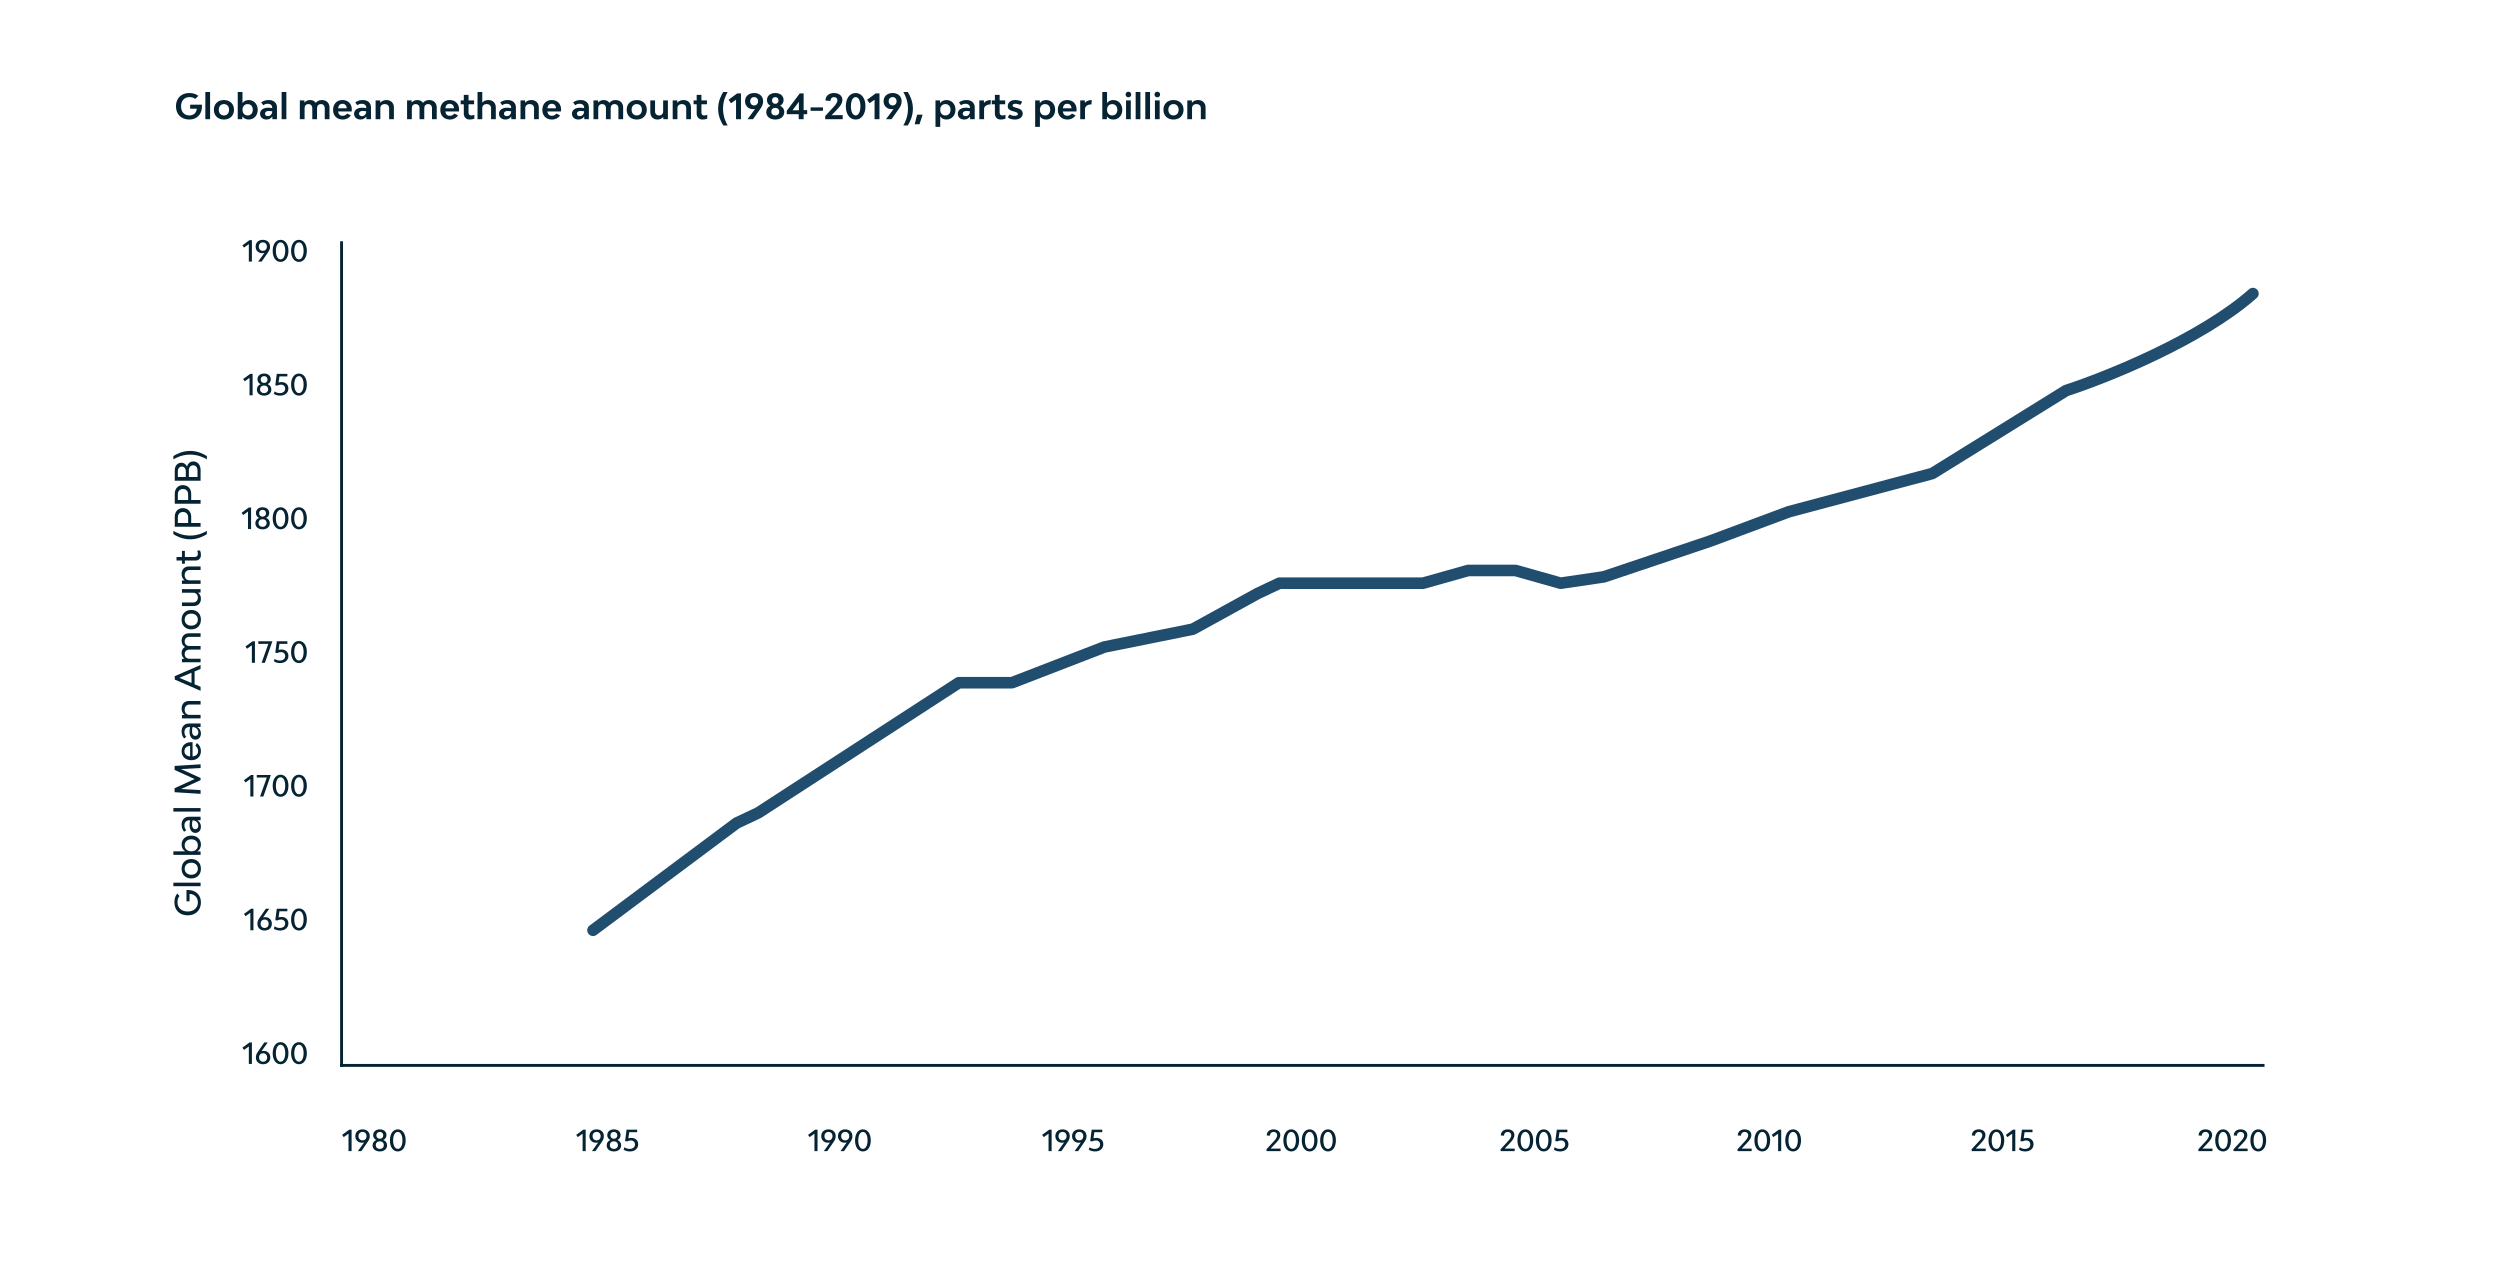 <svg width="860" height="440" viewBox="0 0 860 440" fill="none" xmlns="http://www.w3.org/2000/svg">
<rect x="0" y="0" width="860" height="440" fill="#808080" stroke="none"/>
<g clip-path="url(#clip0_1183_12594)">
<rect width="860" height="440" fill="white"/>
<path d="M64.152 306.167L64.152 310.067L65.208 310.067L65.208 307.487C66.936 307.595 68.064 308.711 68.064 310.415C68.064 312.299 66.66 313.559 64.56 313.559C62.46 313.559 61.056 312.299 61.056 310.415C61.056 309.503 61.272 308.771 61.752 308.219L60.948 307.379C60.288 308.219 60 309.203 60 310.427C60 313.115 61.824 314.879 64.56 314.879C67.296 314.879 69.12 313.103 69.12 310.427C69.12 307.811 67.32 306.155 64.56 306.155C64.428 306.155 64.284 306.155 64.152 306.167ZM69 304.863L69 303.639L59.64 303.639L59.64 304.863L69 304.863ZM69.12 298.841C69.12 296.849 67.788 295.505 65.796 295.505C63.804 295.505 62.472 296.849 62.472 298.841C62.472 300.845 63.804 302.189 65.796 302.189C67.788 302.189 69.12 300.845 69.12 298.841ZM68.064 298.841C68.064 300.089 67.152 300.917 65.796 300.917C64.44 300.917 63.528 300.089 63.528 298.841C63.528 297.605 64.44 296.777 65.796 296.777C67.152 296.777 68.064 297.605 68.064 298.841ZM62.472 290.506C62.472 291.634 62.952 292.402 63.732 292.858L59.64 292.858L59.64 294.082L69 294.082L69 292.906L67.836 292.87C68.628 292.426 69.12 291.646 69.12 290.506C69.12 288.754 67.8 287.446 65.82 287.446C63.816 287.446 62.472 288.754 62.472 290.506ZM68.064 290.794C68.064 292.03 67.164 292.858 65.796 292.858C64.44 292.858 63.528 292.03 63.528 290.794C63.528 289.546 64.44 288.718 65.808 288.718C67.164 288.718 68.064 289.546 68.064 290.794ZM62.472 283.632C62.472 284.7 62.772 285.48 63.336 286.116L64.068 285.576C63.66 285.144 63.444 284.628 63.444 283.932C63.444 282.852 64.08 282.192 65.1 282.192L65.388 282.192C65.268 282.744 65.208 283.332 65.208 283.848C65.208 285.456 66 286.524 67.2 286.524C68.352 286.524 69.12 285.648 69.12 284.364C69.12 283.464 68.664 282.624 67.872 282.18L69 282.156L69 280.968L64.968 280.968C63.468 280.968 62.472 282.036 62.472 283.632ZM68.232 284.016C68.232 284.796 67.812 285.24 67.164 285.24C66.504 285.24 66.06 284.628 66.06 283.692C66.06 283.224 66.12 282.696 66.228 282.192C67.5 282.204 68.232 283.128 68.232 284.016ZM69 279.199L69 277.975L59.64 277.975L59.64 279.199L69 279.199ZM69 262.919L60.06 263.483L60.06 264.863L66.936 267.995L60.06 271.139L60.06 272.519L69 273.083L69 271.799L62.292 271.427L69 268.367L69 267.635L62.268 264.563L69 264.191L69 262.919ZM65.712 255.309C63.768 255.309 62.472 256.545 62.472 258.405C62.472 260.277 63.816 261.513 65.82 261.513C67.8 261.513 69.12 260.241 69.12 258.357C69.12 257.181 68.604 256.197 67.716 255.597L67.212 256.533C67.788 256.977 68.148 257.601 68.148 258.369C68.148 259.485 67.404 260.097 66.24 260.217L66.24 255.333C66.096 255.309 65.868 255.309 65.712 255.309ZM63.444 258.405C63.444 257.349 64.176 256.677 65.4 256.569L65.4 260.217C64.188 260.109 63.444 259.461 63.444 258.405ZM62.472 251.546C62.472 252.614 62.772 253.394 63.336 254.03L64.068 253.49C63.66 253.058 63.444 252.542 63.444 251.846C63.444 250.766 64.08 250.106 65.1 250.106L65.388 250.106C65.268 250.658 65.208 251.246 65.208 251.762C65.208 253.37 66 254.438 67.2 254.438C68.352 254.438 69.12 253.562 69.12 252.278C69.12 251.378 68.664 250.538 67.872 250.094L69 250.07L69 248.882L64.968 248.882C63.468 248.882 62.472 249.95 62.472 251.546ZM68.232 251.93C68.232 252.71 67.812 253.154 67.164 253.154C66.504 253.154 66.06 252.542 66.06 251.606C66.06 251.138 66.12 250.61 66.228 250.106C67.5 250.118 68.232 251.042 68.232 251.93ZM62.472 243.729C62.472 244.713 62.856 245.481 63.54 245.937L62.592 245.961L62.592 247.137L69 247.137L69 245.913L65.184 245.913C64.188 245.913 63.528 245.205 63.528 244.137C63.528 243.069 64.188 242.361 65.184 242.361L69 242.361L69 241.137L64.968 241.137C63.468 241.137 62.472 242.181 62.472 243.729ZM69 230.107L69 228.751L60.12 232.591L60.12 233.779L69 237.631L69 236.263L66.936 235.387L66.936 230.971L69 230.107ZM65.88 234.943L61.692 233.179L65.88 231.415L65.88 234.943ZM62.472 220.408C62.472 221.368 62.892 222.136 63.612 222.556C62.904 222.952 62.472 223.684 62.472 224.62C62.472 225.496 62.832 226.204 63.468 226.624L62.592 226.648L62.592 227.824L69 227.824L69 226.6L65.184 226.6C64.188 226.6 63.528 225.976 63.528 225.028C63.528 224.08 64.188 223.456 65.184 223.456L69 223.456L69 222.232L65.184 222.232C64.188 222.232 63.528 221.596 63.528 220.648C63.528 219.7 64.188 219.076 65.184 219.076L69 219.076L69 217.852L64.968 217.852C63.468 217.852 62.472 218.872 62.472 220.408ZM69.12 213.154C69.12 211.162 67.788 209.818 65.796 209.818C63.804 209.818 62.472 211.162 62.472 213.154C62.472 215.158 63.804 216.502 65.796 216.502C67.788 216.502 69.12 215.158 69.12 213.154ZM68.064 213.154C68.064 214.402 67.152 215.23 65.796 215.23C64.44 215.23 63.528 214.402 63.528 213.154C63.528 211.918 64.44 211.09 65.796 211.09C67.152 211.09 68.064 211.918 68.064 213.154ZM62.592 203.895L66.42 203.895C67.404 203.895 68.064 204.567 68.064 205.575C68.064 206.583 67.404 207.255 66.42 207.255L62.592 207.255L62.592 208.479L66.624 208.479C68.124 208.479 69.12 207.483 69.12 205.983C69.12 205.047 68.748 204.303 68.076 203.871L69 203.847L69 202.671L62.592 202.671L62.592 203.895ZM62.472 197.451C62.472 198.435 62.856 199.203 63.54 199.659L62.592 199.683L62.592 200.859L69 200.859L69 199.635L65.184 199.635C64.188 199.635 63.528 198.927 63.528 197.859C63.528 196.791 64.188 196.083 65.184 196.083L69 196.083L69 194.859L64.968 194.859C63.468 194.859 62.472 195.903 62.472 197.451ZM68.064 190.591C68.064 191.191 67.632 191.599 66.984 191.599L63.6 191.599L63.6 189.487L62.592 189.487L62.592 191.599L60.72 191.599L60.72 192.823L62.592 192.823L62.592 193.915L63.6 193.915L63.6 192.823L67.236 192.823C68.364 192.823 69.12 192.079 69.12 190.975C69.12 190.387 69.036 189.847 68.832 189.391L67.848 189.391C68.004 189.787 68.064 190.183 68.064 190.591ZM71.16 183.752L71.16 182.624C70.32 183.104 68.316 184.244 65.4 184.244C62.484 184.244 60.48 183.104 59.64 182.624L59.64 183.752C60.684 184.424 62.76 185.528 65.4 185.528C68.04 185.528 70.116 184.424 71.16 183.752ZM60.12 177.794L60.12 181.202L69 181.202L69 179.918L65.772 179.918L65.772 177.83C65.772 176.006 64.62 174.794 62.904 174.794C61.236 174.794 60.12 175.994 60.12 177.794ZM64.716 177.95L64.716 179.918L61.176 179.918L61.176 177.95C61.176 176.846 61.884 176.126 62.94 176.126C64.008 176.126 64.716 176.822 64.716 177.95ZM60.12 169.884L60.12 173.292L69 173.292L69 172.008L65.772 172.008L65.772 169.92C65.772 168.096 64.62 166.884 62.904 166.884C61.236 166.884 60.12 168.084 60.12 169.884ZM64.716 170.04L64.716 172.008L61.176 172.008L61.176 170.04C61.176 168.936 61.884 168.216 62.94 168.216C64.008 168.216 64.716 168.912 64.716 170.04ZM64.332 160.497C63.936 159.669 63.276 159.177 62.412 159.177C61.032 159.177 60.12 160.245 60.12 161.853L60.12 165.381L69 165.381L69 161.709C69 159.921 67.992 158.733 66.48 158.733C65.424 158.733 64.644 159.405 64.332 160.497ZM61.176 164.097L61.176 162.153C61.176 161.169 61.728 160.497 62.544 160.497C63.36 160.497 63.912 161.157 63.912 162.141L63.912 164.097L61.176 164.097ZM67.944 161.805L67.944 164.097L64.968 164.097L64.968 161.793C64.968 160.761 65.568 160.065 66.456 160.065C67.344 160.065 67.944 160.761 67.944 161.805ZM71.16 158.019L71.16 156.891C70.116 156.219 68.04 155.115 65.4 155.115C62.76 155.115 60.684 156.219 59.64 156.891L59.64 158.019C60.48 157.539 62.484 156.387 65.4 156.387C68.316 156.387 70.32 157.539 71.16 158.019Z" fill="#052332"/>
<path d="M86.122 320H87.182V312.6H86.372L83.922 314.4L84.462 315.17L86.122 313.98V320ZM91.249 315.5C90.969 315.5 90.719 315.53 90.509 315.58L92.649 312.6H91.449L89.219 315.83C88.789 316.44 88.549 317.02 88.549 317.78C88.549 319.17 89.539 320.1 91.039 320.1C92.529 320.1 93.519 319.16 93.519 317.76C93.519 316.4 92.529 315.5 91.249 315.5ZM91.029 319.22C90.199 319.22 89.649 318.64 89.649 317.77C89.649 316.9 90.199 316.32 91.029 316.32C91.859 316.32 92.419 316.9 92.419 317.77C92.419 318.64 91.859 319.22 91.029 319.22ZM96.371 320.1C98.051 320.1 99.211 319.11 99.211 317.63C99.211 316.31 98.241 315.43 96.851 315.43C96.471 315.43 96.121 315.49 95.821 315.57L96.131 313.48H98.851V312.6H95.211L94.701 316.54L95.421 316.64C95.761 316.44 96.201 316.32 96.661 316.32C97.531 316.32 98.101 316.87 98.101 317.7C98.101 318.61 97.371 319.22 96.271 319.22C95.591 319.22 94.951 319.04 94.501 318.65L94.191 319.43C94.701 319.87 95.451 320.1 96.371 320.1ZM102.842 320.1C104.472 320.1 105.552 318.58 105.552 316.3C105.552 314.02 104.472 312.5 102.842 312.5C101.212 312.5 100.132 314.02 100.132 316.3C100.132 318.58 101.212 320.1 102.842 320.1ZM102.842 319.22C101.872 319.22 101.232 318.05 101.232 316.3C101.232 314.55 101.872 313.38 102.842 313.38C103.812 313.38 104.442 314.55 104.442 316.3C104.442 318.05 103.812 319.22 102.842 319.22Z" fill="#052332"/>
<path d="M86.112 274H87.172V266.6H86.362L83.912 268.4L84.452 269.17L86.112 267.98V274ZM88.329 266.6V267.48H91.789L89.459 274H90.599L93.169 266.6H88.329ZM96.514 274.1C98.144 274.1 99.224 272.58 99.224 270.3C99.224 268.02 98.144 266.5 96.514 266.5C94.884 266.5 93.804 268.02 93.804 270.3C93.804 272.58 94.884 274.1 96.514 274.1ZM96.514 273.22C95.544 273.22 94.904 272.05 94.904 270.3C94.904 268.55 95.544 267.38 96.514 267.38C97.484 267.38 98.114 268.55 98.114 270.3C98.114 272.05 97.484 273.22 96.514 273.22ZM102.842 274.1C104.472 274.1 105.552 272.58 105.552 270.3C105.552 268.02 104.472 266.5 102.842 266.5C101.212 266.5 100.132 268.02 100.132 270.3C100.132 272.58 101.212 274.1 102.842 274.1ZM102.842 273.22C101.872 273.22 101.232 272.05 101.232 270.3C101.232 268.55 101.872 267.38 102.842 267.38C103.812 267.38 104.442 268.55 104.442 270.3C104.442 272.05 103.812 273.22 102.842 273.22Z" fill="#052332"/>
<path d="M86.64 228H87.7V220.6H86.89L84.44 222.4L84.98 223.17L86.64 221.98V228ZM88.857 220.6V221.48H92.317L89.987 228H91.127L93.697 220.6H88.857ZM96.371 228.1C98.051 228.1 99.211 227.11 99.211 225.63C99.211 224.31 98.241 223.43 96.851 223.43C96.471 223.43 96.121 223.49 95.821 223.57L96.131 221.48H98.851V220.6H95.211L94.701 224.54L95.421 224.64C95.761 224.44 96.201 224.32 96.661 224.32C97.531 224.32 98.101 224.87 98.101 225.7C98.101 226.61 97.371 227.22 96.271 227.22C95.591 227.22 94.951 227.04 94.501 226.65L94.191 227.43C94.701 227.87 95.451 228.1 96.371 228.1ZM102.842 228.1C104.472 228.1 105.552 226.58 105.552 224.3C105.552 222.02 104.472 220.5 102.842 220.5C101.212 220.5 100.132 222.02 100.132 224.3C100.132 226.58 101.212 228.1 102.842 228.1ZM102.842 227.22C101.872 227.22 101.232 226.05 101.232 224.3C101.232 222.55 101.872 221.38 102.842 221.38C103.812 221.38 104.442 222.55 104.442 224.3C104.442 226.05 103.812 227.22 102.842 227.22Z" fill="#052332"/>
<path d="M85.311 182H86.371V174.6H85.561L83.112 176.4L83.651 177.17L85.311 175.98V182ZM91.539 178.15C92.209 177.84 92.619 177.24 92.619 176.48C92.619 175.29 91.699 174.5 90.329 174.5C88.959 174.5 88.039 175.3 88.039 176.49C88.039 177.25 88.449 177.85 89.119 178.16C88.319 178.48 87.839 179.14 87.839 180C87.839 181.26 88.839 182.1 90.329 182.1C91.819 182.1 92.819 181.25 92.819 179.98C92.819 179.12 92.339 178.47 91.539 178.15ZM90.329 175.38C91.039 175.38 91.509 175.86 91.509 176.56C91.509 177.26 91.039 177.73 90.329 177.73C89.619 177.73 89.139 177.26 89.139 176.56C89.139 175.86 89.619 175.38 90.329 175.38ZM90.329 181.22C89.499 181.22 88.939 180.7 88.939 179.92C88.939 179.14 89.499 178.61 90.329 178.61C91.159 178.61 91.709 179.14 91.709 179.92C91.709 180.7 91.159 181.22 90.329 181.22ZM96.514 182.1C98.144 182.1 99.224 180.58 99.224 178.3C99.224 176.02 98.144 174.5 96.514 174.5C94.884 174.5 93.804 176.02 93.804 178.3C93.804 180.58 94.884 182.1 96.514 182.1ZM96.514 181.22C95.544 181.22 94.904 180.05 94.904 178.3C94.904 176.55 95.544 175.38 96.514 175.38C97.484 175.38 98.114 176.55 98.114 178.3C98.114 180.05 97.484 181.22 96.514 181.22ZM102.842 182.1C104.472 182.1 105.552 180.58 105.552 178.3C105.552 176.02 104.472 174.5 102.842 174.5C101.212 174.5 100.132 176.02 100.132 178.3C100.132 180.58 101.212 182.1 102.842 182.1ZM102.842 181.22C101.872 181.22 101.232 180.05 101.232 178.3C101.232 176.55 101.872 175.38 102.842 175.38C103.812 175.38 104.442 176.55 104.442 178.3C104.442 180.05 103.812 181.22 102.842 181.22Z" fill="#052332"/>
<path d="M85.839 136H86.899V128.6H86.089L83.639 130.4L84.179 131.17L85.839 129.98V136ZM92.066 132.15C92.736 131.84 93.146 131.24 93.146 130.48C93.146 129.29 92.226 128.5 90.856 128.5C89.486 128.5 88.566 129.3 88.566 130.49C88.566 131.25 88.976 131.85 89.646 132.16C88.846 132.48 88.366 133.14 88.366 134C88.366 135.26 89.366 136.1 90.856 136.1C92.346 136.1 93.346 135.25 93.346 133.98C93.346 133.12 92.866 132.47 92.066 132.15ZM90.856 129.38C91.566 129.38 92.036 129.86 92.036 130.56C92.036 131.26 91.566 131.73 90.856 131.73C90.146 131.73 89.666 131.26 89.666 130.56C89.666 129.86 90.146 129.38 90.856 129.38ZM90.856 135.22C90.026 135.22 89.466 134.7 89.466 133.92C89.466 133.14 90.026 132.61 90.856 132.61C91.686 132.61 92.236 133.14 92.236 133.92C92.236 134.7 91.686 135.22 90.856 135.22ZM96.371 136.1C98.051 136.1 99.211 135.11 99.211 133.63C99.211 132.31 98.241 131.43 96.851 131.43C96.471 131.43 96.121 131.49 95.821 131.57L96.131 129.48H98.851V128.6H95.211L94.701 132.54L95.421 132.64C95.761 132.44 96.201 132.32 96.661 132.32C97.531 132.32 98.101 132.87 98.101 133.7C98.101 134.61 97.371 135.22 96.271 135.22C95.591 135.22 94.951 135.04 94.501 134.65L94.191 135.43C94.701 135.87 95.451 136.1 96.371 136.1ZM102.842 136.1C104.472 136.1 105.552 134.58 105.552 132.3C105.552 130.02 104.472 128.5 102.842 128.5C101.212 128.5 100.132 130.02 100.132 132.3C100.132 134.58 101.212 136.1 102.842 136.1ZM102.842 135.22C101.872 135.22 101.232 134.05 101.232 132.3C101.232 130.55 101.872 129.38 102.842 129.38C103.812 129.38 104.442 130.55 104.442 132.3C104.442 134.05 103.812 135.22 102.842 135.22Z" fill="#052332"/>
<path d="M85.595 90H86.655V82.6H85.845L83.395 84.4L83.935 85.17L85.595 83.98V90ZM90.412 82.5C88.922 82.5 87.932 83.44 87.932 84.84C87.932 86.2 88.922 87.1 90.202 87.1C90.482 87.1 90.732 87.07 90.942 87.02L88.802 90H90.002L92.232 86.77C92.662 86.16 92.902 85.58 92.902 84.82C92.902 83.43 91.912 82.5 90.412 82.5ZM89.032 84.83C89.032 83.96 89.592 83.38 90.422 83.38C91.252 83.38 91.802 83.96 91.802 84.83C91.802 85.7 91.252 86.28 90.422 86.28C89.592 86.28 89.032 85.7 89.032 84.83ZM96.514 90.1C98.144 90.1 99.224 88.58 99.224 86.3C99.224 84.02 98.144 82.5 96.514 82.5C94.884 82.5 93.804 84.02 93.804 86.3C93.804 88.58 94.884 90.1 96.514 90.1ZM96.514 89.22C95.544 89.22 94.904 88.05 94.904 86.3C94.904 84.55 95.544 83.38 96.514 83.38C97.484 83.38 98.114 84.55 98.114 86.3C98.114 88.05 97.484 89.22 96.514 89.22ZM102.842 90.1C104.472 90.1 105.552 88.58 105.552 86.3C105.552 84.02 104.472 82.5 102.842 82.5C101.212 82.5 100.132 84.02 100.132 86.3C100.132 88.58 101.212 90.1 102.842 90.1ZM102.842 89.22C101.872 89.22 101.232 88.05 101.232 86.3C101.232 84.55 101.872 83.38 102.842 83.38C103.812 83.38 104.442 84.55 104.442 86.3C104.442 88.05 103.812 89.22 102.842 89.22Z" fill="#052332"/>
<path d="M85.595 366H86.655V358.6H85.845L83.395 360.4L83.935 361.17L85.595 359.98V366ZM90.722 361.5C90.442 361.5 90.192 361.53 89.982 361.58L92.122 358.6H90.922L88.692 361.83C88.262 362.44 88.022 363.02 88.022 363.78C88.022 365.17 89.012 366.1 90.512 366.1C92.002 366.1 92.992 365.16 92.992 363.76C92.992 362.4 92.002 361.5 90.722 361.5ZM90.502 365.22C89.672 365.22 89.122 364.64 89.122 363.77C89.122 362.9 89.672 362.32 90.502 362.32C91.332 362.32 91.892 362.9 91.892 363.77C91.892 364.64 91.332 365.22 90.502 365.22ZM96.514 366.1C98.144 366.1 99.224 364.58 99.224 362.3C99.224 360.02 98.144 358.5 96.514 358.5C94.884 358.5 93.804 360.02 93.804 362.3C93.804 364.58 94.884 366.1 96.514 366.1ZM96.514 365.22C95.544 365.22 94.904 364.05 94.904 362.3C94.904 360.55 95.544 359.38 96.514 359.38C97.484 359.38 98.114 360.55 98.114 362.3C98.114 364.05 97.484 365.22 96.514 365.22ZM102.842 366.1C104.472 366.1 105.552 364.58 105.552 362.3C105.552 360.02 104.472 358.5 102.842 358.5C101.212 358.5 100.132 360.02 100.132 362.3C100.132 364.58 101.212 366.1 102.842 366.1ZM102.842 365.22C101.872 365.22 101.232 364.05 101.232 362.3C101.232 360.55 101.872 359.38 102.842 359.38C103.812 359.38 104.442 360.55 104.442 362.3C104.442 364.05 103.812 365.22 102.842 365.22Z" fill="#052332"/>
<path d="M119.888 396H120.948V388.6H120.138L117.688 390.4L118.228 391.17L119.888 389.98V396ZM124.705 388.5C123.215 388.5 122.225 389.44 122.225 390.84C122.225 392.2 123.215 393.1 124.495 393.1C124.775 393.1 125.025 393.07 125.235 393.02L123.095 396H124.295L126.525 392.77C126.955 392.16 127.195 391.58 127.195 390.82C127.195 389.43 126.205 388.5 124.705 388.5ZM123.325 390.83C123.325 389.96 123.885 389.38 124.715 389.38C125.545 389.38 126.095 389.96 126.095 390.83C126.095 391.7 125.545 392.28 124.715 392.28C123.885 392.28 123.325 391.7 123.325 390.83ZM131.867 392.15C132.537 391.84 132.947 391.24 132.947 390.48C132.947 389.29 132.027 388.5 130.657 388.5C129.287 388.5 128.367 389.3 128.367 390.49C128.367 391.25 128.777 391.85 129.447 392.16C128.647 392.48 128.167 393.14 128.167 394C128.167 395.26 129.167 396.1 130.657 396.1C132.147 396.1 133.147 395.25 133.147 393.98C133.147 393.12 132.667 392.47 131.867 392.15ZM130.657 389.38C131.367 389.38 131.837 389.86 131.837 390.56C131.837 391.26 131.367 391.73 130.657 391.73C129.947 391.73 129.467 391.26 129.467 390.56C129.467 389.86 129.947 389.38 130.657 389.38ZM130.657 395.22C129.827 395.22 129.267 394.7 129.267 393.92C129.267 393.14 129.827 392.61 130.657 392.61C131.487 392.61 132.037 393.14 132.037 393.92C132.037 394.7 131.487 395.22 130.657 395.22ZM136.842 396.1C138.472 396.1 139.552 394.58 139.552 392.3C139.552 390.02 138.472 388.5 136.842 388.5C135.212 388.5 134.132 390.02 134.132 392.3C134.132 394.58 135.212 396.1 136.842 396.1ZM136.842 395.22C135.872 395.22 135.232 394.05 135.232 392.3C135.232 390.55 135.872 389.38 136.842 389.38C137.812 389.38 138.442 390.55 138.442 392.3C138.442 394.05 137.812 395.22 136.842 395.22Z" fill="#052332"/>
<path d="M200.415 396H201.475V388.6H200.665L198.215 390.4L198.755 391.17L200.415 389.98V396ZM205.232 388.5C203.742 388.5 202.752 389.44 202.752 390.84C202.752 392.2 203.742 393.1 205.022 393.1C205.302 393.1 205.552 393.07 205.762 393.02L203.622 396H204.822L207.052 392.77C207.482 392.16 207.722 391.58 207.722 390.82C207.722 389.43 206.732 388.5 205.232 388.5ZM203.852 390.83C203.852 389.96 204.412 389.38 205.242 389.38C206.072 389.38 206.622 389.96 206.622 390.83C206.622 391.7 206.072 392.28 205.242 392.28C204.412 392.28 203.852 391.7 203.852 390.83ZM212.394 392.15C213.064 391.84 213.474 391.24 213.474 390.48C213.474 389.29 212.554 388.5 211.184 388.5C209.814 388.5 208.894 389.3 208.894 390.49C208.894 391.25 209.304 391.85 209.974 392.16C209.174 392.48 208.694 393.14 208.694 394C208.694 395.26 209.694 396.1 211.184 396.1C212.674 396.1 213.674 395.25 213.674 393.98C213.674 393.12 213.194 392.47 212.394 392.15ZM211.184 389.38C211.894 389.38 212.364 389.86 212.364 390.56C212.364 391.26 211.894 391.73 211.184 391.73C210.474 391.73 209.994 391.26 209.994 390.56C209.994 389.86 210.474 389.38 211.184 389.38ZM211.184 395.22C210.354 395.22 209.794 394.7 209.794 393.92C209.794 393.14 210.354 392.61 211.184 392.61C212.014 392.61 212.564 393.14 212.564 393.92C212.564 394.7 212.014 395.22 211.184 395.22ZM216.699 396.1C218.379 396.1 219.539 395.11 219.539 393.63C219.539 392.31 218.569 391.43 217.179 391.43C216.799 391.43 216.449 391.49 216.149 391.57L216.459 389.48H219.179V388.6H215.539L215.029 392.54L215.749 392.64C216.089 392.44 216.529 392.32 216.989 392.32C217.859 392.32 218.429 392.87 218.429 393.7C218.429 394.61 217.699 395.22 216.599 395.22C215.919 395.22 215.279 395.04 214.829 394.65L214.519 395.43C215.029 395.87 215.779 396.1 216.699 396.1Z" fill="#052332"/>
<path d="M280.171 396H281.231V388.6H280.421L277.971 390.4L278.511 391.17L280.171 389.98V396ZM284.988 388.5C283.498 388.5 282.508 389.44 282.508 390.84C282.508 392.2 283.498 393.1 284.778 393.1C285.058 393.1 285.308 393.07 285.518 393.02L283.378 396H284.578L286.808 392.77C287.238 392.16 287.478 391.58 287.478 390.82C287.478 389.43 286.488 388.5 284.988 388.5ZM283.608 390.83C283.608 389.96 284.168 389.38 284.998 389.38C285.828 389.38 286.378 389.96 286.378 390.83C286.378 391.7 285.828 392.28 284.998 392.28C284.168 392.28 283.608 391.7 283.608 390.83ZM290.74 388.5C289.25 388.5 288.26 389.44 288.26 390.84C288.26 392.2 289.25 393.1 290.53 393.1C290.81 393.1 291.06 393.07 291.27 393.02L289.13 396H290.33L292.56 392.77C292.99 392.16 293.23 391.58 293.23 390.82C293.23 389.43 292.24 388.5 290.74 388.5ZM289.36 390.83C289.36 389.96 289.92 389.38 290.75 389.38C291.58 389.38 292.13 389.96 292.13 390.83C292.13 391.7 291.58 392.28 290.75 392.28C289.92 392.28 289.36 391.7 289.36 390.83ZM296.842 396.1C298.472 396.1 299.552 394.58 299.552 392.3C299.552 390.02 298.472 388.5 296.842 388.5C295.212 388.5 294.132 390.02 294.132 392.3C294.132 394.58 295.212 396.1 296.842 396.1ZM296.842 395.22C295.872 395.22 295.232 394.05 295.232 392.3C295.232 390.55 295.872 389.38 296.842 389.38C297.812 389.38 298.442 390.55 298.442 392.3C298.442 394.05 297.812 395.22 296.842 395.22Z" fill="#052332"/>
<path d="M360.698 396H361.758V388.6H360.948L358.498 390.4L359.038 391.17L360.698 389.98V396ZM365.515 388.5C364.025 388.5 363.035 389.44 363.035 390.84C363.035 392.2 364.025 393.1 365.305 393.1C365.585 393.1 365.835 393.07 366.045 393.02L363.905 396H365.105L367.335 392.77C367.765 392.16 368.005 391.58 368.005 390.82C368.005 389.43 367.015 388.5 365.515 388.5ZM364.135 390.83C364.135 389.96 364.695 389.38 365.525 389.38C366.355 389.38 366.905 389.96 366.905 390.83C366.905 391.7 366.355 392.28 365.525 392.28C364.695 392.28 364.135 391.7 364.135 390.83ZM371.267 388.5C369.777 388.5 368.787 389.44 368.787 390.84C368.787 392.2 369.777 393.1 371.057 393.1C371.337 393.1 371.587 393.07 371.797 393.02L369.657 396H370.857L373.087 392.77C373.517 392.16 373.757 391.58 373.757 390.82C373.757 389.43 372.767 388.5 371.267 388.5ZM369.887 390.83C369.887 389.96 370.447 389.38 371.277 389.38C372.107 389.38 372.657 389.96 372.657 390.83C372.657 391.7 372.107 392.28 371.277 392.28C370.447 392.28 369.887 391.7 369.887 390.83ZM376.699 396.1C378.379 396.1 379.539 395.11 379.539 393.63C379.539 392.31 378.569 391.43 377.179 391.43C376.799 391.43 376.449 391.49 376.149 391.57L376.459 389.48H379.179V388.6H375.539L375.029 392.54L375.749 392.64C376.089 392.44 376.529 392.32 376.989 392.32C377.859 392.32 378.429 392.87 378.429 393.7C378.429 394.61 377.699 395.22 376.599 395.22C375.919 395.22 375.279 395.04 374.829 394.65L374.519 395.43C375.029 395.87 375.779 396.1 376.699 396.1Z" fill="#052332"/>
<path d="M435.684 396H440.524V395.12L437.084 395.13L438.644 393.49C439.584 392.5 440.424 391.58 440.424 390.45C440.424 389.27 439.494 388.5 438.104 388.5C436.694 388.5 435.754 389.33 435.754 390.59L436.844 390.68C436.844 389.91 437.344 389.38 438.124 389.38C438.854 389.38 439.344 389.83 439.344 390.54C439.344 391.45 438.444 392.34 437.944 392.88L435.684 395.33V396ZM444.186 396.1C445.816 396.1 446.896 394.58 446.896 392.3C446.896 390.02 445.816 388.5 444.186 388.5C442.556 388.5 441.476 390.02 441.476 392.3C441.476 394.58 442.556 396.1 444.186 396.1ZM444.186 395.22C443.216 395.22 442.576 394.05 442.576 392.3C442.576 390.55 443.216 389.38 444.186 389.38C445.156 389.38 445.786 390.55 445.786 392.3C445.786 394.05 445.156 395.22 444.186 395.22ZM450.514 396.1C452.144 396.1 453.224 394.58 453.224 392.3C453.224 390.02 452.144 388.5 450.514 388.5C448.884 388.5 447.804 390.02 447.804 392.3C447.804 394.58 448.884 396.1 450.514 396.1ZM450.514 395.22C449.544 395.22 448.904 394.05 448.904 392.3C448.904 390.55 449.544 389.38 450.514 389.38C451.484 389.38 452.114 390.55 452.114 392.3C452.114 394.05 451.484 395.22 450.514 395.22ZM456.842 396.1C458.472 396.1 459.552 394.58 459.552 392.3C459.552 390.02 458.472 388.5 456.842 388.5C455.212 388.5 454.132 390.02 454.132 392.3C454.132 394.58 455.212 396.1 456.842 396.1ZM456.842 395.22C455.872 395.22 455.232 394.05 455.232 392.3C455.232 390.55 455.872 389.38 456.842 389.38C457.812 389.38 458.442 390.55 458.442 392.3C458.442 394.05 457.812 395.22 456.842 395.22Z" fill="#052332"/>
<path d="M516.211 396H521.051V395.12L517.611 395.13L519.171 393.49C520.111 392.5 520.951 391.58 520.951 390.45C520.951 389.27 520.021 388.5 518.631 388.5C517.221 388.5 516.281 389.33 516.281 390.59L517.371 390.68C517.371 389.91 517.871 389.38 518.651 389.38C519.381 389.38 519.871 389.83 519.871 390.54C519.871 391.45 518.971 392.34 518.471 392.88L516.211 395.33V396ZM524.713 396.1C526.343 396.1 527.423 394.58 527.423 392.3C527.423 390.02 526.343 388.5 524.713 388.5C523.083 388.5 522.003 390.02 522.003 392.3C522.003 394.58 523.083 396.1 524.713 396.1ZM524.713 395.22C523.743 395.22 523.103 394.05 523.103 392.3C523.103 390.55 523.743 389.38 524.713 389.38C525.683 389.38 526.313 390.55 526.313 392.3C526.313 394.05 525.683 395.22 524.713 395.22ZM531.041 396.1C532.671 396.1 533.751 394.58 533.751 392.3C533.751 390.02 532.671 388.5 531.041 388.5C529.411 388.5 528.331 390.02 528.331 392.3C528.331 394.58 529.411 396.1 531.041 396.1ZM531.041 395.22C530.071 395.22 529.431 394.05 529.431 392.3C529.431 390.55 530.071 389.38 531.041 389.38C532.011 389.38 532.641 390.55 532.641 392.3C532.641 394.05 532.011 395.22 531.041 395.22ZM536.699 396.1C538.379 396.1 539.539 395.11 539.539 393.63C539.539 392.31 538.569 391.43 537.179 391.43C536.799 391.43 536.449 391.49 536.149 391.57L536.459 389.48H539.179V388.6H535.539L535.029 392.54L535.749 392.64C536.089 392.44 536.529 392.32 536.989 392.32C537.859 392.32 538.429 392.87 538.429 393.7C538.429 394.61 537.699 395.22 536.599 395.22C535.919 395.22 535.279 395.04 534.829 394.65L534.519 395.43C535.029 395.87 535.779 396.1 536.699 396.1Z" fill="#052332"/>
<path d="M597.725 396H602.565V395.12L599.125 395.13L600.685 393.49C601.625 392.5 602.465 391.58 602.465 390.45C602.465 389.27 601.535 388.5 600.145 388.5C598.735 388.5 597.795 389.33 597.795 390.59L598.885 390.68C598.885 389.91 599.385 389.38 600.165 389.38C600.895 389.38 601.385 389.83 601.385 390.54C601.385 391.45 600.485 392.34 599.985 392.88L597.725 395.33V396ZM606.227 396.1C607.857 396.1 608.937 394.58 608.937 392.3C608.937 390.02 607.857 388.5 606.227 388.5C604.597 388.5 603.517 390.02 603.517 392.3C603.517 394.58 604.597 396.1 606.227 396.1ZM606.227 395.22C605.257 395.22 604.617 394.05 604.617 392.3C604.617 390.55 605.257 389.38 606.227 389.38C607.197 389.38 607.827 390.55 607.827 392.3C607.827 394.05 607.197 395.22 606.227 395.22ZM611.675 396H612.735V388.6H611.925L609.475 390.4L610.015 391.17L611.675 389.98V396ZM616.842 396.1C618.472 396.1 619.552 394.58 619.552 392.3C619.552 390.02 618.472 388.5 616.842 388.5C615.212 388.5 614.132 390.02 614.132 392.3C614.132 394.58 615.212 396.1 616.842 396.1ZM616.842 395.22C615.872 395.22 615.232 394.05 615.232 392.3C615.232 390.55 615.872 389.38 616.842 389.38C617.812 389.38 618.442 390.55 618.442 392.3C618.442 394.05 617.812 395.22 616.842 395.22Z" fill="#052332"/>
<path d="M678.253 396H683.092V395.12L679.653 395.13L681.213 393.49C682.153 392.5 682.993 391.58 682.993 390.45C682.993 389.27 682.063 388.5 680.673 388.5C679.263 388.5 678.323 389.33 678.323 390.59L679.413 390.68C679.413 389.91 679.913 389.38 680.693 389.38C681.423 389.38 681.913 389.83 681.913 390.54C681.913 391.45 681.013 392.34 680.513 392.88L678.253 395.33V396ZM686.754 396.1C688.384 396.1 689.464 394.58 689.464 392.3C689.464 390.02 688.384 388.5 686.754 388.5C685.124 388.5 684.044 390.02 684.044 392.3C684.044 394.58 685.124 396.1 686.754 396.1ZM686.754 395.22C685.784 395.22 685.144 394.05 685.144 392.3C685.144 390.55 685.784 389.38 686.754 389.38C687.724 389.38 688.354 390.55 688.354 392.3C688.354 394.05 687.724 395.22 686.754 395.22ZM692.202 396H693.262V388.6H692.452L690.002 390.4L690.542 391.17L692.202 389.98V396ZM696.699 396.1C698.379 396.1 699.539 395.11 699.539 393.63C699.539 392.31 698.569 391.43 697.179 391.43C696.799 391.43 696.449 391.49 696.149 391.57L696.459 389.48H699.179V388.6H695.539L695.029 392.54L695.749 392.64C696.089 392.44 696.529 392.32 696.989 392.32C697.859 392.32 698.429 392.87 698.429 393.7C698.429 394.61 697.699 395.22 696.599 395.22C695.919 395.22 695.279 395.04 694.829 394.65L694.519 395.43C695.029 395.87 695.779 396.1 696.699 396.1Z" fill="#052332"/>
<path d="M756.241 396H761.081V395.12L757.641 395.13L759.201 393.49C760.141 392.5 760.981 391.58 760.981 390.45C760.981 389.27 760.051 388.5 758.661 388.5C757.251 388.5 756.311 389.33 756.311 390.59L757.401 390.68C757.401 389.91 757.901 389.38 758.681 389.38C759.411 389.38 759.901 389.83 759.901 390.54C759.901 391.45 759.001 392.34 758.501 392.88L756.241 395.33V396ZM764.742 396.1C766.372 396.1 767.452 394.58 767.452 392.3C767.452 390.02 766.372 388.5 764.742 388.5C763.112 388.5 762.032 390.02 762.032 392.3C762.032 394.58 763.112 396.1 764.742 396.1ZM764.742 395.22C763.772 395.22 763.132 394.05 763.132 392.3C763.132 390.55 763.772 389.38 764.742 389.38C765.712 389.38 766.342 390.55 766.342 392.3C766.342 394.05 765.712 395.22 764.742 395.22ZM768.34 396H773.18V395.12L769.74 395.13L771.3 393.49C772.24 392.5 773.08 391.58 773.08 390.45C773.08 389.27 772.15 388.5 770.76 388.5C769.35 388.5 768.41 389.33 768.41 390.59L769.5 390.68C769.5 389.91 770 389.38 770.78 389.38C771.51 389.38 772 389.83 772 390.54C772 391.45 771.1 392.34 770.6 392.88L768.34 395.33V396ZM776.842 396.1C778.472 396.1 779.552 394.58 779.552 392.3C779.552 390.02 778.472 388.5 776.842 388.5C775.212 388.5 774.132 390.02 774.132 392.3C774.132 394.58 775.212 396.1 776.842 396.1ZM776.842 395.22C775.872 395.22 775.232 394.05 775.232 392.3C775.232 390.55 775.872 389.38 776.842 389.38C777.812 389.38 778.442 390.55 778.442 392.3C778.442 394.05 777.812 395.22 776.842 395.22Z" fill="#052332"/>
<line x1="117.5" y1="83" x2="117.5" y2="367" stroke="#052332"/>
<line x1="117" y1="366.5" x2="779" y2="366.5" stroke="#052332"/>
<path d="M204 320L253.387 283.134L260.829 279.623L329.836 234.858H348.103L379.9 222.569L410.345 216.425L432.671 204.136L440.113 200.625H459.056H473.263H489.5L505.06 196.236H521.297L536.858 200.625L551.742 198.431L588.275 186.142L615.336 176.048L664.724 162.882L710.729 134.355C724.71 129.82 757.139 116.8 775 101" stroke="#214E6F" stroke-width="4" stroke-linecap="round" stroke-linejoin="round"/>
<path d="M69.456 35.996H65.412V37.4H67.704C67.56 38.804 66.588 39.716 65.112 39.716C63.408 39.716 62.28 38.456 62.28 36.56C62.28 34.664 63.42 33.404 65.124 33.404C66 33.404 66.66 33.608 67.128 34.04L68.244 32.984C67.416 32.324 66.372 32 65.1 32C62.328 32 60.528 33.824 60.528 36.56C60.528 39.296 62.352 41.12 65.1 41.12C67.776 41.12 69.48 39.296 69.48 36.56C69.48 36.368 69.468 36.188 69.456 35.996ZM70.637 41H72.269V31.64H70.637V41ZM77.037 41.12C79.101 41.12 80.493 39.776 80.493 37.76C80.493 35.756 79.101 34.412 77.037 34.412C74.961 34.412 73.569 35.756 73.569 37.76C73.569 39.776 74.961 41.12 77.037 41.12ZM77.037 39.716C75.969 39.716 75.261 38.936 75.261 37.76C75.261 36.584 75.969 35.804 77.037 35.804C78.093 35.804 78.801 36.584 78.801 37.76C78.801 38.936 78.093 39.716 77.037 39.716ZM85.561 34.412C84.577 34.412 83.869 34.808 83.413 35.468V31.64H81.781V41H83.353L83.389 40.028C83.845 40.712 84.565 41.12 85.561 41.12C87.301 41.12 88.657 39.788 88.657 37.796C88.657 35.768 87.301 34.412 85.561 34.412ZM85.189 39.716C84.121 39.716 83.413 38.936 83.413 37.76C83.413 36.596 84.121 35.804 85.189 35.804C86.245 35.804 86.965 36.596 86.965 37.772C86.965 38.936 86.245 39.716 85.189 39.716ZM92.505 34.412C91.377 34.412 90.561 34.688 89.865 35.252L90.573 36.212C90.981 35.876 91.473 35.696 92.085 35.696C93.069 35.696 93.645 36.212 93.645 37.076V37.196C93.153 37.1 92.661 37.052 92.217 37.052C90.561 37.052 89.457 37.868 89.457 39.116C89.457 40.316 90.357 41.12 91.701 41.12C92.493 41.12 93.237 40.748 93.669 40.076L93.705 41H95.277V36.932C95.277 35.408 94.161 34.412 92.505 34.412ZM92.169 39.956C91.509 39.956 91.161 39.608 91.161 39.08C91.161 38.528 91.653 38.168 92.421 38.168C92.793 38.168 93.225 38.216 93.645 38.3C93.633 39.356 92.925 39.956 92.169 39.956ZM96.875 41H98.507V31.64H96.875V41ZM110.716 34.412C109.852 34.412 109.096 34.748 108.628 35.384C108.208 34.772 107.524 34.412 106.672 34.412C105.88 34.412 105.196 34.712 104.74 35.3L104.716 34.532H103.144V41H104.776V37.196C104.776 36.356 105.304 35.804 106.096 35.804C106.9 35.804 107.428 36.356 107.428 37.196V41H109.06V37.196C109.06 36.356 109.588 35.804 110.38 35.804C111.184 35.804 111.712 36.356 111.712 37.196V41H113.344V36.932C113.344 35.42 112.288 34.412 110.716 34.412ZM121.029 37.664C121.029 35.708 119.733 34.412 117.801 34.412C115.857 34.412 114.573 35.768 114.573 37.808C114.573 39.8 115.893 41.12 117.873 41.12C119.097 41.12 120.117 40.568 120.693 39.704L119.433 39.068C119.049 39.536 118.509 39.836 117.849 39.836C116.901 39.836 116.421 39.26 116.301 38.348L120.981 38.348C121.005 38.156 121.029 37.892 121.029 37.664ZM117.801 35.696C118.677 35.696 119.193 36.26 119.313 37.244H116.301C116.433 36.26 116.937 35.696 117.801 35.696ZM124.849 34.412C123.721 34.412 122.905 34.688 122.209 35.252L122.917 36.212C123.325 35.876 123.817 35.696 124.429 35.696C125.413 35.696 125.989 36.212 125.989 37.076V37.196C125.497 37.1 125.005 37.052 124.561 37.052C122.905 37.052 121.801 37.868 121.801 39.116C121.801 40.316 122.701 41.12 124.045 41.12C124.837 41.12 125.581 40.748 126.013 40.076L126.049 41H127.621V36.932C127.621 35.408 126.505 34.412 124.849 34.412ZM124.513 39.956C123.853 39.956 123.505 39.608 123.505 39.08C123.505 38.528 123.997 38.168 124.765 38.168C125.137 38.168 125.569 38.216 125.989 38.3C125.977 39.356 125.269 39.956 124.513 39.956ZM132.915 34.412C132.051 34.412 131.295 34.736 130.803 35.348L130.779 34.532H129.207V41H130.839V37.196C130.839 36.356 131.439 35.804 132.351 35.804C133.263 35.804 133.863 36.356 133.863 37.196V41H135.495V36.932C135.495 35.42 134.463 34.412 132.915 34.412ZM147.607 34.412C146.743 34.412 145.987 34.748 145.519 35.384C145.099 34.772 144.415 34.412 143.563 34.412C142.771 34.412 142.087 34.712 141.631 35.3L141.607 34.532H140.035V41H141.667V37.196C141.667 36.356 142.195 35.804 142.987 35.804C143.791 35.804 144.319 36.356 144.319 37.196V41H145.951V37.196C145.951 36.356 146.479 35.804 147.271 35.804C148.075 35.804 148.603 36.356 148.603 37.196V41H150.235V36.932C150.235 35.42 149.179 34.412 147.607 34.412ZM157.92 37.664C157.92 35.708 156.624 34.412 154.692 34.412C152.748 34.412 151.464 35.768 151.464 37.808C151.464 39.8 152.784 41.12 154.764 41.12C155.988 41.12 157.008 40.568 157.584 39.704L156.324 39.068C155.94 39.536 155.4 39.836 154.74 39.836C153.792 39.836 153.312 39.26 153.192 38.348H157.872C157.896 38.156 157.92 37.892 157.92 37.664ZM154.692 35.696C155.568 35.696 156.084 36.26 156.204 37.244H153.192C153.324 36.26 153.828 35.696 154.692 35.696ZM162.066 39.716C161.538 39.716 161.178 39.332 161.178 38.744V35.864H163.086V34.532H161.178V32.636H159.546V34.532H158.478V35.864H159.546V39.08C159.546 40.304 160.35 41.12 161.538 41.12C162.114 41.12 162.69 41.024 163.182 40.82V39.5C162.81 39.656 162.438 39.716 162.066 39.716ZM167.977 34.412C167.137 34.412 166.393 34.712 165.901 35.312V31.64H164.269V41H165.901V37.196C165.901 36.356 166.501 35.804 167.413 35.804C168.325 35.804 168.925 36.356 168.925 37.196V41H170.557V36.932C170.557 35.42 169.525 34.412 167.977 34.412ZM174.701 34.412C173.573 34.412 172.757 34.688 172.061 35.252L172.769 36.212C173.177 35.876 173.669 35.696 174.281 35.696C175.265 35.696 175.841 36.212 175.841 37.076V37.196C175.349 37.1 174.857 37.052 174.413 37.052C172.757 37.052 171.653 37.868 171.653 39.116C171.653 40.316 172.553 41.12 173.897 41.12C174.689 41.12 175.433 40.748 175.865 40.076L175.901 41L177.473 41V36.932C177.473 35.408 176.357 34.412 174.701 34.412ZM174.365 39.956C173.705 39.956 173.357 39.608 173.357 39.08C173.357 38.528 173.849 38.168 174.617 38.168C174.989 38.168 175.421 38.216 175.841 38.3C175.829 39.356 175.121 39.956 174.365 39.956ZM182.766 34.412C181.902 34.412 181.146 34.736 180.654 35.348L180.63 34.532H179.058V41H180.69V37.196C180.69 36.356 181.29 35.804 182.202 35.804C183.114 35.804 183.714 36.356 183.714 37.196V41H185.346V36.932C185.346 35.42 184.314 34.412 182.766 34.412ZM193.018 37.664C193.018 35.708 191.722 34.412 189.79 34.412C187.846 34.412 186.562 35.768 186.562 37.808C186.562 39.8 187.882 41.12 189.862 41.12C191.086 41.12 192.106 40.568 192.682 39.704L191.422 39.068C191.038 39.536 190.498 39.836 189.838 39.836C188.89 39.836 188.41 39.26 188.29 38.348H192.97C192.994 38.156 193.018 37.892 193.018 37.664ZM189.79 35.696C190.666 35.696 191.182 36.26 191.302 37.244H188.29C188.422 36.26 188.926 35.696 189.79 35.696ZM199.802 34.412C198.674 34.412 197.858 34.688 197.162 35.252L197.87 36.212C198.278 35.876 198.77 35.696 199.382 35.696C200.366 35.696 200.942 36.212 200.942 37.076V37.196C200.45 37.1 199.958 37.052 199.514 37.052C197.858 37.052 196.754 37.868 196.754 39.116C196.754 40.316 197.654 41.12 198.998 41.12C199.79 41.12 200.534 40.748 200.966 40.076L201.002 41H202.574V36.932C202.574 35.408 201.458 34.412 199.802 34.412ZM199.466 39.956C198.806 39.956 198.458 39.608 198.458 39.08C198.458 38.528 198.95 38.168 199.718 38.168C200.09 38.168 200.522 38.216 200.942 38.3C200.93 39.356 200.222 39.956 199.466 39.956ZM211.732 34.412C210.868 34.412 210.112 34.748 209.644 35.384C209.224 34.772 208.54 34.412 207.688 34.412C206.896 34.412 206.212 34.712 205.756 35.3L205.732 34.532H204.16V41H205.792V37.196C205.792 36.356 206.32 35.804 207.112 35.804C207.916 35.804 208.444 36.356 208.444 37.196V41L210.076 41V37.196C210.076 36.356 210.604 35.804 211.396 35.804C212.2 35.804 212.728 36.356 212.728 37.196V41H214.36V36.932C214.36 35.42 213.304 34.412 211.732 34.412ZM219.045 41.12C221.109 41.12 222.501 39.776 222.501 37.76C222.501 35.756 221.109 34.412 219.045 34.412C216.969 34.412 215.577 35.756 215.577 37.76C215.577 39.776 216.969 41.12 219.045 41.12ZM219.045 39.716C217.977 39.716 217.269 38.936 217.269 37.76C217.269 36.584 217.977 35.804 219.045 35.804C220.101 35.804 220.809 36.584 220.809 37.76C220.809 38.936 220.101 39.716 219.045 39.716ZM228.121 34.532V38.336C228.121 39.164 227.569 39.716 226.741 39.716C225.901 39.716 225.337 39.164 225.337 38.336V34.532H223.705V38.588C223.705 40.112 224.701 41.12 226.165 41.12C226.981 41.12 227.689 40.808 228.157 40.208L228.181 41H229.753V34.532H228.121ZM235.114 34.412C234.25 34.412 233.494 34.736 233.002 35.348L232.978 34.532H231.406V41H233.038V37.196C233.038 36.356 233.638 35.804 234.55 35.804C235.462 35.804 236.062 36.356 236.062 37.196V41H237.694V36.932C237.694 35.42 236.662 34.412 235.114 34.412ZM242.175 39.716C241.647 39.716 241.287 39.332 241.287 38.744V35.864H243.195V34.532H241.287V32.636H239.655V34.532H238.587V35.864H239.655V39.08C239.655 40.304 240.459 41.12 241.647 41.12C242.223 41.12 242.799 41.024 243.291 40.82V39.5C242.919 39.656 242.547 39.716 242.175 39.716ZM248.808 43.16H250.32C249.84 42.32 248.724 40.316 248.724 37.4C248.724 34.484 249.84 32.48 250.32 31.64H248.808C248.136 32.684 247.032 34.76 247.032 37.4C247.032 40.04 248.136 42.116 248.808 43.16ZM253.199 41H254.891V32.12H253.607L250.631 34.316L251.471 35.516L253.199 34.292V41ZM259.406 32C257.546 32 256.298 33.14 256.298 34.844C256.298 36.476 257.546 37.556 259.058 37.556C259.31 37.556 259.538 37.544 259.73 37.508L257.138 41H259.046L261.554 37.448C262.166 36.596 262.514 35.84 262.514 34.82C262.514 33.128 261.266 32 259.406 32ZM258.062 34.832C258.062 33.968 258.602 33.404 259.418 33.404C260.222 33.404 260.774 33.968 260.774 34.832C260.774 35.684 260.222 36.272 259.418 36.272C258.602 36.272 258.062 35.684 258.062 34.832ZM268.356 36.38C269.112 35.984 269.556 35.288 269.556 34.424C269.556 32.972 268.416 32 266.7 32C264.972 32 263.832 32.972 263.832 34.448C263.832 35.312 264.276 35.996 265.032 36.38C264.132 36.8 263.592 37.568 263.592 38.552C263.592 40.088 264.828 41.12 266.7 41.12C268.56 41.12 269.796 40.076 269.796 38.516C269.796 37.544 269.256 36.788 268.356 36.38ZM266.688 33.404C267.36 33.404 267.804 33.872 267.804 34.556C267.804 35.252 267.36 35.708 266.688 35.708C266.016 35.708 265.572 35.252 265.572 34.556C265.572 33.872 266.016 33.404 266.688 33.404ZM266.688 39.716C265.872 39.716 265.332 39.2 265.332 38.42C265.332 37.628 265.872 37.1 266.688 37.1C267.504 37.1 268.044 37.628 268.044 38.42C268.044 39.2 267.504 39.716 266.688 39.716ZM274.755 41H276.447V39.284H277.671V37.88H276.447V32.12H275.127L270.639 38.12V39.284H274.755V41ZM272.631 37.928L274.827 35L274.803 37.928H272.631ZM278.842 38.108H283.09V36.944H278.842V38.108ZM283.863 41H289.887V39.596L286.071 39.632L287.727 37.904C288.915 36.656 289.779 35.636 289.779 34.376C289.779 32.936 288.627 32 286.875 32C285.123 32 283.959 33.032 283.959 34.58L285.675 34.736C285.675 33.944 286.167 33.404 286.923 33.404C287.607 33.404 288.075 33.848 288.075 34.508C288.075 35.432 287.079 36.44 286.611 36.956L283.863 39.932V41ZM294.349 41.12C296.377 41.12 297.721 39.296 297.721 36.56C297.721 33.824 296.377 32 294.349 32C292.321 32 290.965 33.824 290.965 36.56C290.965 39.296 292.321 41.12 294.349 41.12ZM294.349 39.716C293.365 39.716 292.717 38.456 292.717 36.56C292.717 34.664 293.365 33.404 294.349 33.404C295.333 33.404 295.981 34.664 295.981 36.56C295.981 38.456 295.333 39.716 294.349 39.716ZM300.847 41H302.539V32.12H301.255L298.279 34.316L299.119 35.516L300.847 34.292V41ZM307.054 32C305.194 32 303.946 33.14 303.946 34.844C303.946 36.476 305.194 37.556 306.706 37.556C306.958 37.556 307.186 37.544 307.378 37.508L304.786 41H306.694L309.202 37.448C309.814 36.596 310.162 35.84 310.162 34.82C310.162 33.128 308.914 32 307.054 32ZM305.71 34.832C305.71 33.968 306.25 33.404 307.066 33.404C307.87 33.404 308.422 33.968 308.422 34.832C308.422 35.684 307.87 36.272 307.066 36.272C306.25 36.272 305.71 35.684 305.71 34.832ZM310.74 43.16H312.264C312.936 42.116 314.04 40.04 314.04 37.4C314.04 34.76 312.936 32.684 312.264 31.64L310.74 31.64C311.22 32.48 312.348 34.484 312.348 37.4C312.348 40.316 311.22 42.32 310.74 43.16ZM314.651 42.74H316.307L317.375 39.452H315.491L314.651 42.74ZM325.585 34.412C324.589 34.412 323.869 34.82 323.413 35.504L323.377 34.532H321.805V43.64H323.437V40.064C323.893 40.724 324.601 41.12 325.585 41.12C327.325 41.12 328.681 39.764 328.681 37.736C328.681 35.732 327.325 34.412 325.585 34.412ZM325.213 39.716C324.145 39.716 323.437 38.936 323.437 37.76C323.437 36.584 324.145 35.804 325.213 35.804C326.269 35.804 326.989 36.584 326.989 37.748C326.989 38.936 326.269 39.716 325.213 39.716ZM332.529 34.412C331.401 34.412 330.585 34.688 329.889 35.252L330.597 36.212C331.005 35.876 331.497 35.696 332.109 35.696C333.093 35.696 333.669 36.212 333.669 37.076V37.196C333.177 37.1 332.685 37.052 332.241 37.052C330.585 37.052 329.481 37.868 329.481 39.116C329.481 40.316 330.381 41.12 331.725 41.12C332.517 41.12 333.261 40.748 333.693 40.076L333.729 41H335.301V36.932C335.301 35.408 334.185 34.412 332.529 34.412ZM332.193 39.956C331.533 39.956 331.185 39.608 331.185 39.08C331.185 38.528 331.677 38.168 332.445 38.168C332.817 38.168 333.249 38.216 333.669 38.3C333.657 39.356 332.949 39.956 332.193 39.956ZM338.483 35.396L338.459 34.532H336.887V41H338.519V37.532C338.519 36.56 339.407 35.912 340.751 35.912L340.859 34.412C339.815 34.412 338.999 34.76 338.483 35.396ZM344.761 39.716C344.233 39.716 343.873 39.332 343.873 38.744V35.864H345.781V34.532H343.873V32.636H342.241V34.532H341.173V35.864H342.241V39.08C342.241 40.304 343.045 41.12 344.233 41.12C344.809 41.12 345.385 41.024 345.877 40.82V39.5C345.505 39.656 345.133 39.716 344.761 39.716ZM349.113 41.12C350.733 41.12 351.813 40.304 351.813 39.08C351.813 37.94 350.937 37.436 349.833 37.148L349.293 36.992C348.729 36.848 348.321 36.668 348.321 36.284C348.321 35.912 348.729 35.696 349.317 35.696C349.893 35.696 350.445 35.828 350.961 36.116L351.645 35.048C351.009 34.616 350.181 34.412 349.209 34.412C347.673 34.412 346.665 35.264 346.665 36.548C346.665 37.568 347.409 37.988 348.501 38.276L349.041 38.42C349.689 38.588 350.145 38.804 350.145 39.2C350.145 39.596 349.737 39.848 349.137 39.848C348.501 39.848 347.889 39.728 347.277 39.368L346.665 40.352C347.253 40.868 348.129 41.12 349.113 41.12ZM359.874 34.412C358.878 34.412 358.158 34.82 357.702 35.504L357.666 34.532H356.094V43.64H357.726V40.064C358.182 40.724 358.89 41.12 359.874 41.12C361.614 41.12 362.97 39.764 362.97 37.736C362.97 35.732 361.614 34.412 359.874 34.412ZM359.502 39.716C358.434 39.716 357.726 38.936 357.726 37.76C357.726 36.584 358.434 35.804 359.502 35.804C360.558 35.804 361.278 36.584 361.278 37.748C361.278 38.936 360.558 39.716 359.502 39.716ZM370.346 37.664C370.346 35.708 369.05 34.412 367.118 34.412C365.174 34.412 363.89 35.768 363.89 37.808C363.89 39.8 365.21 41.12 367.19 41.12C368.414 41.12 369.434 40.568 370.01 39.704L368.75 39.068C368.366 39.536 367.826 39.836 367.166 39.836C366.218 39.836 365.738 39.26 365.618 38.348H370.298C370.322 38.156 370.346 37.892 370.346 37.664ZM367.118 35.696C367.994 35.696 368.51 36.26 368.63 37.244H365.618C365.75 36.26 366.254 35.696 367.118 35.696ZM373.194 35.396L373.17 34.532H371.598V41H373.23V37.532C373.23 36.56 374.118 35.912 375.462 35.912L375.57 34.412C374.526 34.412 373.71 34.76 373.194 35.396ZM382.971 34.412C381.987 34.412 381.279 34.808 380.823 35.468V31.64H379.191V41H380.763L380.799 40.028C381.255 40.712 381.975 41.12 382.971 41.12C384.711 41.12 386.067 39.788 386.067 37.796C386.067 35.768 384.711 34.412 382.971 34.412ZM382.599 39.716C381.531 39.716 380.823 38.936 380.823 37.76C380.823 36.596 381.531 35.804 382.599 35.804C383.655 35.804 384.375 36.596 384.375 37.772C384.375 38.936 383.655 39.716 382.599 39.716ZM388.176 33.476C388.74 33.476 389.136 33.08 389.136 32.516C389.136 31.952 388.74 31.544 388.176 31.544C387.612 31.544 387.204 31.952 387.204 32.516C387.204 33.08 387.612 33.476 388.176 33.476ZM387.36 41H388.992V34.532L387.36 34.532V41ZM390.664 41H392.296V31.64H390.664V41ZM393.981 41H395.613V31.64H393.981V41ZM398.113 33.476C398.677 33.476 399.073 33.08 399.073 32.516C399.073 31.952 398.677 31.544 398.113 31.544C397.549 31.544 397.141 31.952 397.141 32.516C397.141 33.08 397.549 33.476 398.113 33.476ZM397.297 41H398.929V34.532H397.297V41ZM403.686 41.12C405.75 41.12 407.142 39.776 407.142 37.76C407.142 35.756 405.75 34.412 403.686 34.412C401.61 34.412 400.218 35.756 400.218 37.76C400.218 39.776 401.61 41.12 403.686 41.12ZM403.686 39.716C402.618 39.716 401.91 38.936 401.91 37.76C401.91 36.584 402.618 35.804 403.686 35.804C404.742 35.804 405.45 36.584 405.45 37.76C405.45 38.936 404.742 39.716 403.686 39.716ZM412.138 34.412C411.274 34.412 410.518 34.736 410.026 35.348L410.002 34.532H408.43V41H410.062V37.196C410.062 36.356 410.662 35.804 411.574 35.804C412.486 35.804 413.086 36.356 413.086 37.196V41H414.718V36.932C414.718 35.42 413.686 34.412 412.138 34.412Z" fill="#052332"/>
</g>
<defs>
<clipPath id="clip0_1183_12594">
<rect width="860" height="440" fill="white"/>
</clipPath>
</defs>
</svg>
